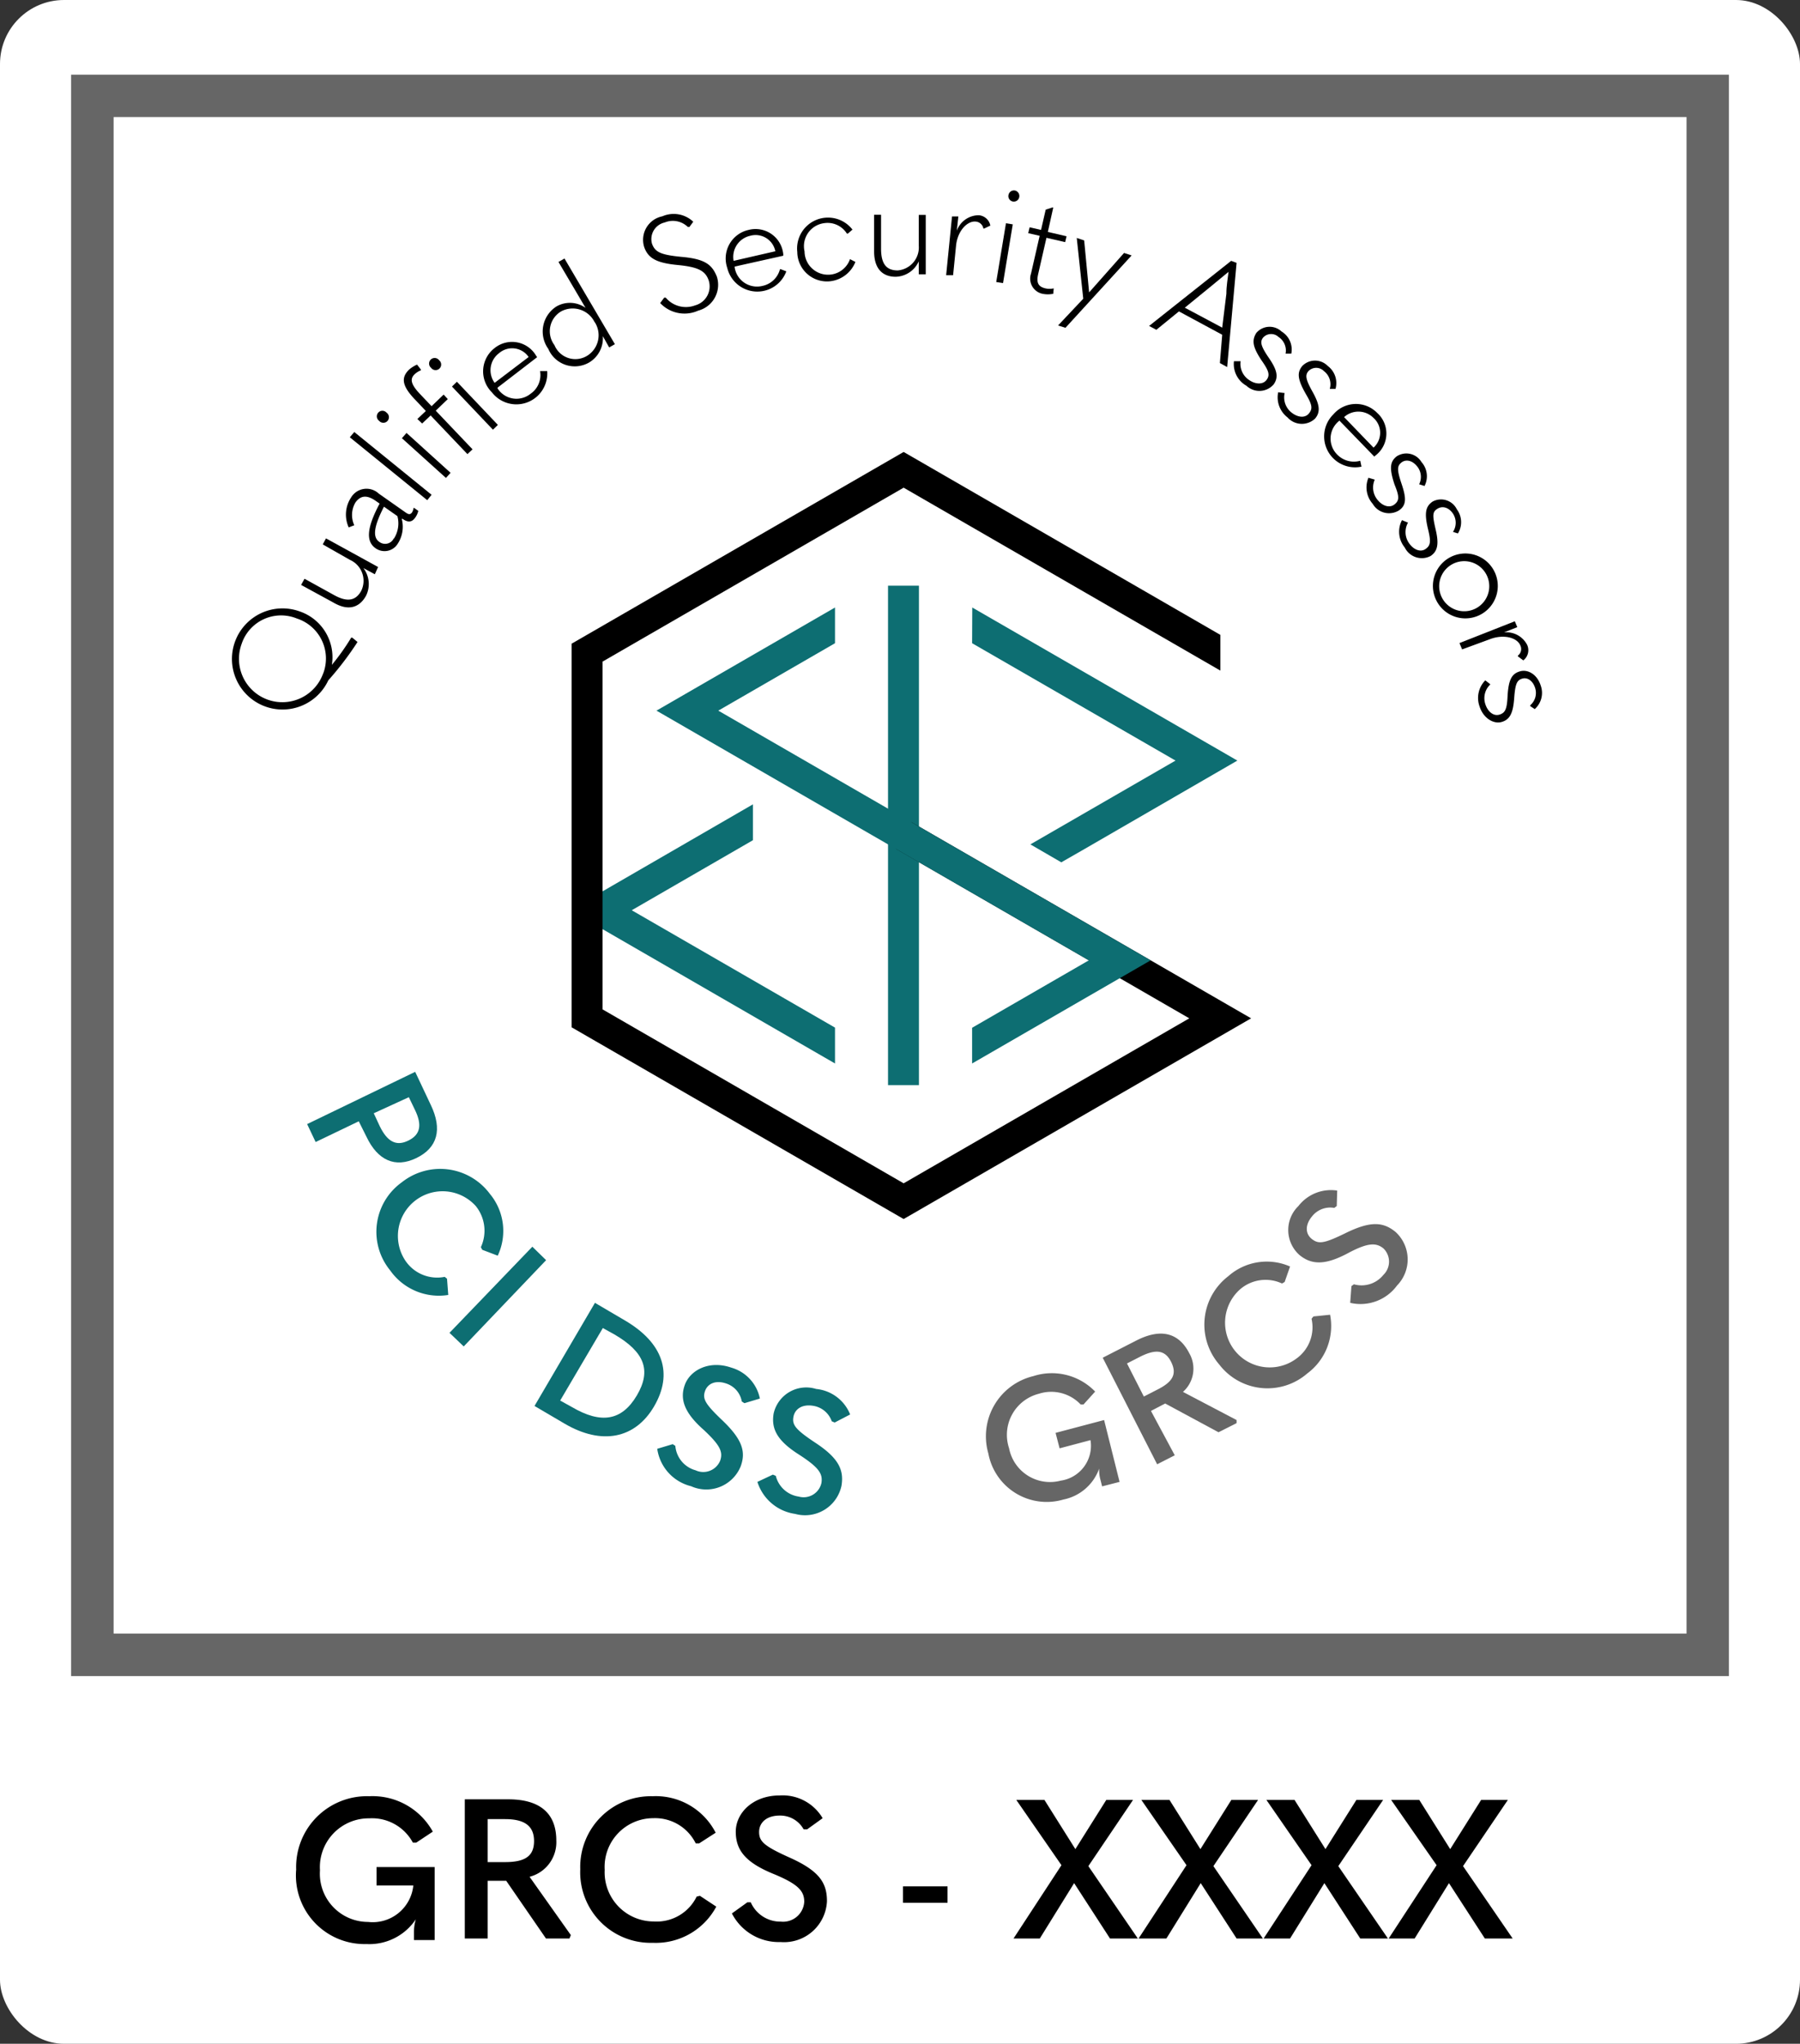 <svg xmlns="http://www.w3.org/2000/svg" viewBox="0 0 116.45 132.18"><rect x="0" y="0" width="116.45" height="132.18" fill="#333333" stroke="none"/><defs><style>.cls-1{fill:#fff;}.cls-2{fill:#666;}.cls-3{fill:#0d6e72;}</style></defs><g id="レイヤー_2" data-name="レイヤー 2"><g id="レイヤー_1-2" data-name="レイヤー 1"><rect class="cls-1" width="116.45" height="132.18" rx="4.14"/><rect class="cls-1" x="4.6" y="4.83" width="107.25" height="103.56"/><path class="cls-2" d="M109.11,7.57v98.08H7.35V7.57H109.11m2.74-2.74H4.6V108.4H111.85V4.83Z"/><path class="cls-3" d="M26.86,69.32l1,2.12c.78,1.61.44,2.8-.93,3.46s-2.5.14-3.22-1.38l-.5-1-2.79,1.34-.55-1.16Zm-2.29,3.52c.49,1,1.06,1.31,1.84.93s.92-1,.43-2l-.39-.81L24.18,72Z"/><path class="cls-3" d="M26,76.46a4,4,0,0,1,5.69.75,3.75,3.75,0,0,1,.51,4l-1-.38-.09-.17A2.54,2.54,0,0,0,30.78,78a2.89,2.89,0,0,0-4.57,3.51,2.48,2.48,0,0,0,2.56,1.07l.15.12L29,83.75a3.85,3.85,0,0,1-3.76-1.59A3.94,3.94,0,0,1,26,76.46Z"/><path class="cls-3" d="M35.33,81.5,30,87.08l-.92-.88,5.36-5.57Z"/><path class="cls-3" d="M38.49,84.26l1.94,1.14c2.49,1.46,3.12,3.44,1.89,5.55s-3.4,2.53-5.8,1.12l-1.94-1.14ZM37,91c1.89,1.11,3.23.89,4.2-.75s.47-2.82-1.44-3.94L39,85.89l-2.76,4.69Z"/><path class="cls-3" d="M42.52,93.7l1-.3.17.11A1.79,1.79,0,0,0,45,95.09a1.18,1.18,0,0,0,1.59-.62c.2-.57,0-1-1.07-2-1.27-1.12-1.55-2-1.21-2.92s1.55-1.6,3-1.1a2.62,2.62,0,0,1,1.85,2l-1,.3-.17-.11a1.49,1.49,0,0,0-1-1.16c-.69-.24-1.21,0-1.38.49s0,.82,1.09,1.86c1.34,1.27,1.56,2.06,1.22,3a2.4,2.4,0,0,1-3.21,1.29A2.91,2.91,0,0,1,42.52,93.7Z"/><path class="cls-3" d="M49,95.84l1-.47.19.08a1.79,1.79,0,0,0,1.48,1.34,1.18,1.18,0,0,0,1.47-.87c.1-.6-.15-1-1.41-1.82-1.43-.9-1.85-1.67-1.68-2.68a2.16,2.16,0,0,1,2.75-1.59A2.64,2.64,0,0,1,55,91.48L54,92l-.19-.08a1.52,1.52,0,0,0-1.2-1c-.72-.12-1.19.21-1.28.72s.13.81,1.39,1.65c1.53,1,1.89,1.77,1.72,2.8a2.41,2.41,0,0,1-3,1.82A3,3,0,0,1,49,95.84Z"/><path class="cls-2" d="M63.94,94a4,4,0,0,1,2.91-5,3.89,3.89,0,0,1,4,1l-.75.83h-.19a2.62,2.62,0,0,0-2.7-.69,2.74,2.74,0,0,0-1.93,3.52,2.7,2.7,0,0,0,3.34,2.1,2.28,2.28,0,0,0,1.93-2.62l0,0-2,.53-.26-1,3.14-.83,1,4-1.13.29-.1-.4a2.35,2.35,0,0,1-.09-.75h0a3.1,3.1,0,0,1-2.31,2A3.84,3.84,0,0,1,63.94,94Z"/><path class="cls-2" d="M80,91.84l0,.2-1.17.59-3.45-1.86-.92.48L76,94.12l-1.14.58-3.52-6.89,2.17-1.11c1.54-.79,2.73-.55,3.43.82a2,2,0,0,1-.41,2.5Zm-6-1.52.86-.44c1-.5,1.3-1,.91-1.79s-1-.85-2-.35l-.86.44Z"/><path class="cls-2" d="M78.88,88.25a3.94,3.94,0,0,1,.58-5.71,3.75,3.75,0,0,1,4-.63l-.35,1-.17.1a2.52,2.52,0,0,0-2.73.39,2.89,2.89,0,0,0,3.64,4.48,2.49,2.49,0,0,0,1-2.59l.12-.15,1.08-.11a3.82,3.82,0,0,1-1.48,3.8A3.93,3.93,0,0,1,78.88,88.25Z"/><path class="cls-2" d="M87.35,84.26l.08-1.08.16-.12a1.81,1.81,0,0,0,1.91-.61,1.19,1.19,0,0,0,0-1.71c-.47-.38-1-.38-2.28.3-1.49.8-2.37.77-3.16.12A2.16,2.16,0,0,1,84,78a2.66,2.66,0,0,1,2.51-1L86.48,78l-.16.12a1.5,1.5,0,0,0-1.44.55c-.47.57-.43,1.14,0,1.47s.77.29,2.13-.37c1.65-.82,2.48-.75,3.28-.09a2.41,2.41,0,0,1,.09,3.46A2.93,2.93,0,0,1,87.35,84.26Z"/><rect class="cls-3" x="57.45" y="37.88" width="2" height="32.3"/><polygon class="cls-3" points="68.66 55.77 66.66 54.61 76.05 49.19 62.89 41.6 62.9 39.29 80.05 49.19 70.16 54.91 68.66 55.77"/><polygon class="cls-3" points="54.02 68.78 38.06 59.56 38.06 58.18 48.71 52.02 48.71 54.34 40.87 58.87 54.02 66.46 54.02 68.78"/><polygon points="58.46 78.84 36.98 66.44 36.98 41.63 58.46 29.23 78.95 41.06 78.95 43.37 58.46 31.54 38.98 42.79 38.98 65.28 58.46 76.53 76.94 65.86 57.96 54.9 58.96 53.17 80.94 65.86 58.46 78.84"/><polygon class="cls-3" points="62.89 68.78 62.89 66.47 70.44 62.11 42.47 45.96 54.02 39.29 54.02 41.6 46.47 45.96 74.44 62.11 62.89 68.78"/><path d="M22.72,41.24l.07,0,.34.28A20.28,20.28,0,0,1,21.24,44a3.27,3.27,0,1,1-1.86-4.46A3.13,3.13,0,0,1,21.47,43h0A14.64,14.64,0,0,0,22.72,41.24ZM20.9,43.58A2.72,2.72,0,0,0,19.2,40a2.69,2.69,0,0,0-3.57,1.65,2.8,2.8,0,0,0,5.27,1.92Z"/><path d="M24.25,37.14l-.74-.4a1.71,1.71,0,0,1,.17,1.79c-.43.78-1.16,1-2.11.44l-2.09-1.14.22-.4,1.92,1.06c.85.47,1.4.36,1.75-.28a1.48,1.48,0,0,0-.73-2l-1.76-1,.21-.39,3.37,1.85Z"/><path d="M26.78,32.84l.28.2a1.17,1.17,0,0,1-.2.44c-.2.29-.46.33-.81.08l-.06,0a2,2,0,0,1-.25,1.59,1,1,0,0,1-1.44.31c-.62-.43-.6-1.28.26-2.89l-.23-.16c-.59-.42-1-.37-1.33.08a1.59,1.59,0,0,0-.08,1.48l0,0-.36.14a2,2,0,0,1,.15-1.93,1.16,1.16,0,0,1,1.79-.26l1.75,1.23c.2.14.29.13.4,0a.72.72,0,0,0,.1-.28Zm-1.3,2a1.82,1.82,0,0,0,.23-1.46l-.87-.61c-.68,1.32-.74,2-.28,2.29A.62.62,0,0,0,25.48,34.81Z"/><path d="M22.63,28.28l.29-.34,5,4.06-.28.35Z"/><path d="M24.53,27.22a.36.36,0,1,1,.48-.53.36.36,0,1,1-.48.53ZM26,28.34l.3-.34,2.85,2.58-.3.33Z"/><path d="M26.83,24.2c-.32.3-.26.64.32,1.26l.77.81.78-.75.27.29-.78.75,2.38,2.5-.33.31-2.38-2.5-.55.52L27,27.1l.55-.52-.74-.78c-.8-.85-.88-1.38-.34-1.9a2.12,2.12,0,0,1,.51-.32l.25.32,0,.05A1.23,1.23,0,0,0,26.83,24.2Zm1.06-.41a.36.36,0,1,1,.52-.49.36.36,0,1,1-.52.49ZM29.24,25l.32-.31,2.65,2.79-.32.31Z"/><path d="M32.19,25.07l0,.05a1.45,1.45,0,0,0,2.13.35A1.47,1.47,0,0,0,34.94,24L35,24l.4,0a2,2,0,0,1-3.58,1.37A1.9,1.9,0,0,1,32,22.51a1.8,1.8,0,0,1,2.68.49l.07.1ZM32,24.76l2.2-1.67a1.29,1.29,0,0,0-1.9-.26A1.38,1.38,0,0,0,32,24.76Z"/><path d="M35.47,22.56A1.92,1.92,0,0,1,36,19.82a1.74,1.74,0,0,1,1.88.09l-.64-1.09-1.11-1.88.39-.22,3.26,5.54-.37.21L39,21.74a1.83,1.83,0,0,1-.88,1.7A1.86,1.86,0,0,1,35.47,22.56Zm3-1.72a1.58,1.58,0,0,0-2.17-.7,1.49,1.49,0,0,0-.43,2.18A1.46,1.46,0,0,0,38,23,1.56,1.56,0,0,0,38.48,20.84Z"/><path d="M42.71,19.6l.26-.35.1,0a1.7,1.7,0,0,0,1.9.5,1.27,1.27,0,0,0,.88-1.61c-.21-.61-.65-.87-2-1s-1.91-.42-2.17-1.15a1.55,1.55,0,0,1,1.17-2,1.84,1.84,0,0,1,2,.35l-.25.34h-.1a1.39,1.39,0,0,0-1.5-.29,1.1,1.1,0,0,0-.82,1.37c.2.55.57.72,1.88.85,1.52.13,2,.48,2.32,1.29a1.73,1.73,0,0,1-1.21,2.19A2.16,2.16,0,0,1,42.71,19.6Z"/><path d="M47.53,17.24v.06a1.46,1.46,0,0,0,1.8,1.19,1.48,1.48,0,0,0,1.13-1.08l.05,0,.36.14a2,2,0,0,1-3.82-.22,1.89,1.89,0,0,1,1.38-2.46,1.8,1.8,0,0,1,2.24,1.55.45.45,0,0,1,0,.12Zm-.07-.37,2.7-.62a1.3,1.3,0,0,0-1.63-1A1.4,1.4,0,0,0,47.46,16.87Z"/><path d="M51.58,16.3a2,2,0,0,1,3.57-1.45l-.3.26h-.06a1.47,1.47,0,0,0-1.45-.68,1.5,1.5,0,0,0-1.29,1.83,1.52,1.52,0,0,0,1.67,1.5,1.5,1.5,0,0,0,1.27-1l0,0,.35.18a2,2,0,0,1-1.63,1.25A1.92,1.92,0,0,1,51.58,16.3Z"/><path d="M59.44,17.74V16.9a1.69,1.69,0,0,1-1.49,1c-.89,0-1.4-.56-1.4-1.64V13.89H57v2.19c0,1,.35,1.41,1.08,1.41a1.49,1.49,0,0,0,1.36-1.59v-2h.45v3.84Z"/><path d="M61.59,14l.41,0-.1.92a1.52,1.52,0,0,1,1.42-1,.83.83,0,0,1,.75.67l-.4.19h-.05a.55.55,0,0,0-.5-.45c-.55-.05-1.18.61-1.27,1.57l-.19,1.9-.45,0Z"/><path d="M65.08,14.44l.44.07-.63,3.8-.44-.07Zm.16-1.81a.36.36,0,0,1,.41-.31.36.36,0,0,1,.29.42.35.35,0,1,1-.7-.11Z"/><path d="M68.14,19a1.72,1.72,0,0,1-.7,0,1,1,0,0,1-.74-1.3l.56-2.45-.74-.17.09-.38.74.17.3-1.31.43-.14h.06L67.79,15l1.21.28-.09.38-1.21-.28-.53,2.32c-.14.59,0,.84.46.95a1.22,1.22,0,0,0,.54,0l0,0Z"/><path d="M70.08,19.32l-.42-3.93.48.16.32,3.36h0l2.26-2.55.49.16L68.93,21.2l-.48-.15Z"/><path d="M79.07,21.65l-2.8-1.51-1.46,1.19-.47-.25,5.31-4.21L80,17l-.61,6.74-.47-.26Zm0-.46L79.34,19c0-.51.09-1,.14-1.42h0l-1.09.9-1.74,1.42Z"/><path d="M79.83,23.36h.43l0,0a1.25,1.25,0,0,0,.54,1.21c.44.31.92.3,1.14,0s.17-.56-.31-1.24C81,22.39,81,22,81.27,21.54a1.13,1.13,0,0,1,1.64-.1,1.36,1.36,0,0,1,.63,1.43h-.37l0,0a1.05,1.05,0,0,0-.46-1.08.7.7,0,0,0-1,.05c-.19.26-.17.51.38,1.31s.63,1.25.31,1.71a1.22,1.22,0,0,1-1.76.09A1.61,1.61,0,0,1,79.83,23.36Z"/><path d="M82.69,25.37l.42.05,0,0a1.25,1.25,0,0,0,.43,1.25c.42.34.89.38,1.14.07s.22-.55-.2-1.26c-.57-1-.56-1.4-.23-1.81a1.15,1.15,0,0,1,1.65,0,1.38,1.38,0,0,1,.5,1.48l-.37,0,0,0A1.07,1.07,0,0,0,85.65,24a.7.7,0,0,0-1,0c-.21.25-.21.49.26,1.33s.53,1.31.17,1.74A1.24,1.24,0,0,1,83.3,27,1.64,1.64,0,0,1,82.69,25.37Z"/><path d="M86.65,27.2l-.05.05a1.46,1.46,0,0,0-.08,2.16A1.51,1.51,0,0,0,88,29.8l0,0,.08.38a2,2,0,0,1-1.82-3.38,1.92,1.92,0,0,1,2.83-.1A1.79,1.79,0,0,1,89,29.45l-.09.08Zm.28-.25,1.93,2a1.29,1.29,0,0,0,0-1.92A1.38,1.38,0,0,0,86.93,27Z"/><path d="M88.53,30.9l.41.12v0a1.25,1.25,0,0,0,.18,1.31c.33.41.79.54,1.1.29s.32-.5,0-1.28c-.36-1.08-.28-1.49.13-1.82a1.14,1.14,0,0,1,1.61.36,1.38,1.38,0,0,1,.2,1.55l-.35-.11,0,0a1.07,1.07,0,0,0-.14-1.17c-.31-.38-.72-.46-1-.24s-.31.45,0,1.37S91,32.66,90.52,33a1.22,1.22,0,0,1-1.71-.41A1.61,1.61,0,0,1,88.53,30.9Z"/><path d="M90.7,33.64l.39.16v0a1.25,1.25,0,0,0,.06,1.32c.3.44.75.61,1.07.39s.37-.46.17-1.27c-.27-1.11-.14-1.5.29-1.8a1.14,1.14,0,0,1,1.57.5,1.39,1.39,0,0,1,.07,1.56L94,34.4l0,0a1.08,1.08,0,0,0,0-1.18c-.27-.4-.67-.52-1-.32s-.34.41-.12,1.35.13,1.4-.33,1.71a1.23,1.23,0,0,1-1.67-.55A1.61,1.61,0,0,1,90.7,33.64Z"/><path d="M93.8,36.05a2.09,2.09,0,0,1,2,3.69,2.09,2.09,0,1,1-2-3.69Zm1.73,3.27a1.62,1.62,0,1,0-2.23-.64A1.62,1.62,0,0,0,95.53,39.32Z"/><path d="M98,40.18l.16.38-.86.34a1.51,1.51,0,0,1,1.5.81.83.83,0,0,1-.25,1l-.35-.26v-.05a.53.53,0,0,0,.16-.65c-.2-.51-1.08-.76-2-.4L94.59,42l-.17-.41Z"/><path d="M96.09,44l.33.26v0a1.22,1.22,0,0,0-.33,1.27c.16.51.54.8.91.69s.49-.34.53-1.17c.06-1.13.29-1.48.8-1.63s1.12.19,1.35.93a1.4,1.4,0,0,1-.39,1.51L99,45.67v-.06a1.05,1.05,0,0,0,.31-1.13c-.15-.46-.5-.69-.83-.59s-.45.3-.52,1.26-.27,1.38-.8,1.54-1.2-.24-1.44-1A1.62,1.62,0,0,1,96.09,44Z"/><path d="M19.16,120.91a4.58,4.58,0,0,1,4.73-4.74A4.45,4.45,0,0,1,28,118.46l-1.07.71-.22,0a3,3,0,0,0-2.82-1.57,3.16,3.16,0,0,0-3.19,3.36,3.12,3.12,0,0,0,3.11,3.34,2.64,2.64,0,0,0,2.93-2.36v0H24.36v-1.19h3.76v4.72H26.78v-.48a3,3,0,0,1,.12-.86l0,0a3.61,3.61,0,0,1-3.19,1.6A4.44,4.44,0,0,1,19.16,120.91Z"/><path d="M36.93,125.15l-.09.22H35.32l-2.57-3.73h-1.2v3.73H30.07v-9h2.82c2,0,3.1.87,3.1,2.66a2.31,2.31,0,0,1-1.73,2.35Zm-5.38-4.72h1.12c1.29,0,1.88-.38,1.88-1.36s-.61-1.42-1.88-1.42H31.55Z"/><path d="M37.54,120.89a4.57,4.57,0,0,1,4.68-4.72,4.35,4.35,0,0,1,4.08,2.36l-1.07.69-.22,0a2.93,2.93,0,0,0-2.75-1.63,3.15,3.15,0,0,0-3.14,3.34,3.18,3.18,0,0,0,3.17,3.34,2.88,2.88,0,0,0,2.78-1.61l.21-.05,1.06.7a4.44,4.44,0,0,1-4.11,2.34A4.56,4.56,0,0,1,37.54,120.89Z"/><path d="M47.35,123.75l1-.72.22,0a2.09,2.09,0,0,0,1.95,1.25,1.37,1.37,0,0,0,1.51-1.28c0-.69-.37-1.14-2-1.81-1.81-.74-2.43-1.54-2.43-2.73s1.09-2.34,2.84-2.34a3,3,0,0,1,2.78,1.47l-1,.72-.23,0a1.73,1.73,0,0,0-1.55-.89c-.85,0-1.33.46-1.33,1.06s.3.9,1.89,1.62c2,.88,2.5,1.66,2.5,2.86a2.78,2.78,0,0,1-3,2.64A3.41,3.41,0,0,1,47.35,123.75Z"/><path d="M58.42,122H61.3v1.06H58.42Z"/><path d="M68.67,120.63l-2.92-4.22h1.82l2,3.18,2-3.18h1.73l-2.89,4.28,3.2,4.68h-1.8l-2.32-3.58-2.22,3.58H65.57Z"/><path d="M76.76,120.63l-2.92-4.22h1.82l2,3.18,2-3.18h1.73l-2.89,4.28,3.2,4.68H80l-2.32-3.58-2.22,3.58H73.66Z"/><path d="M84.85,120.63l-2.92-4.22h1.82l2,3.18,2-3.18h1.73l-2.9,4.28,3.21,4.68H88l-2.32-3.58-2.22,3.58H81.75Z"/><path d="M92.94,120.63,90,116.41h1.82l2,3.18,2-3.18h1.73l-2.9,4.28,3.21,4.68h-1.8l-2.32-3.58-2.22,3.58H89.84Z"/></g></g></svg>